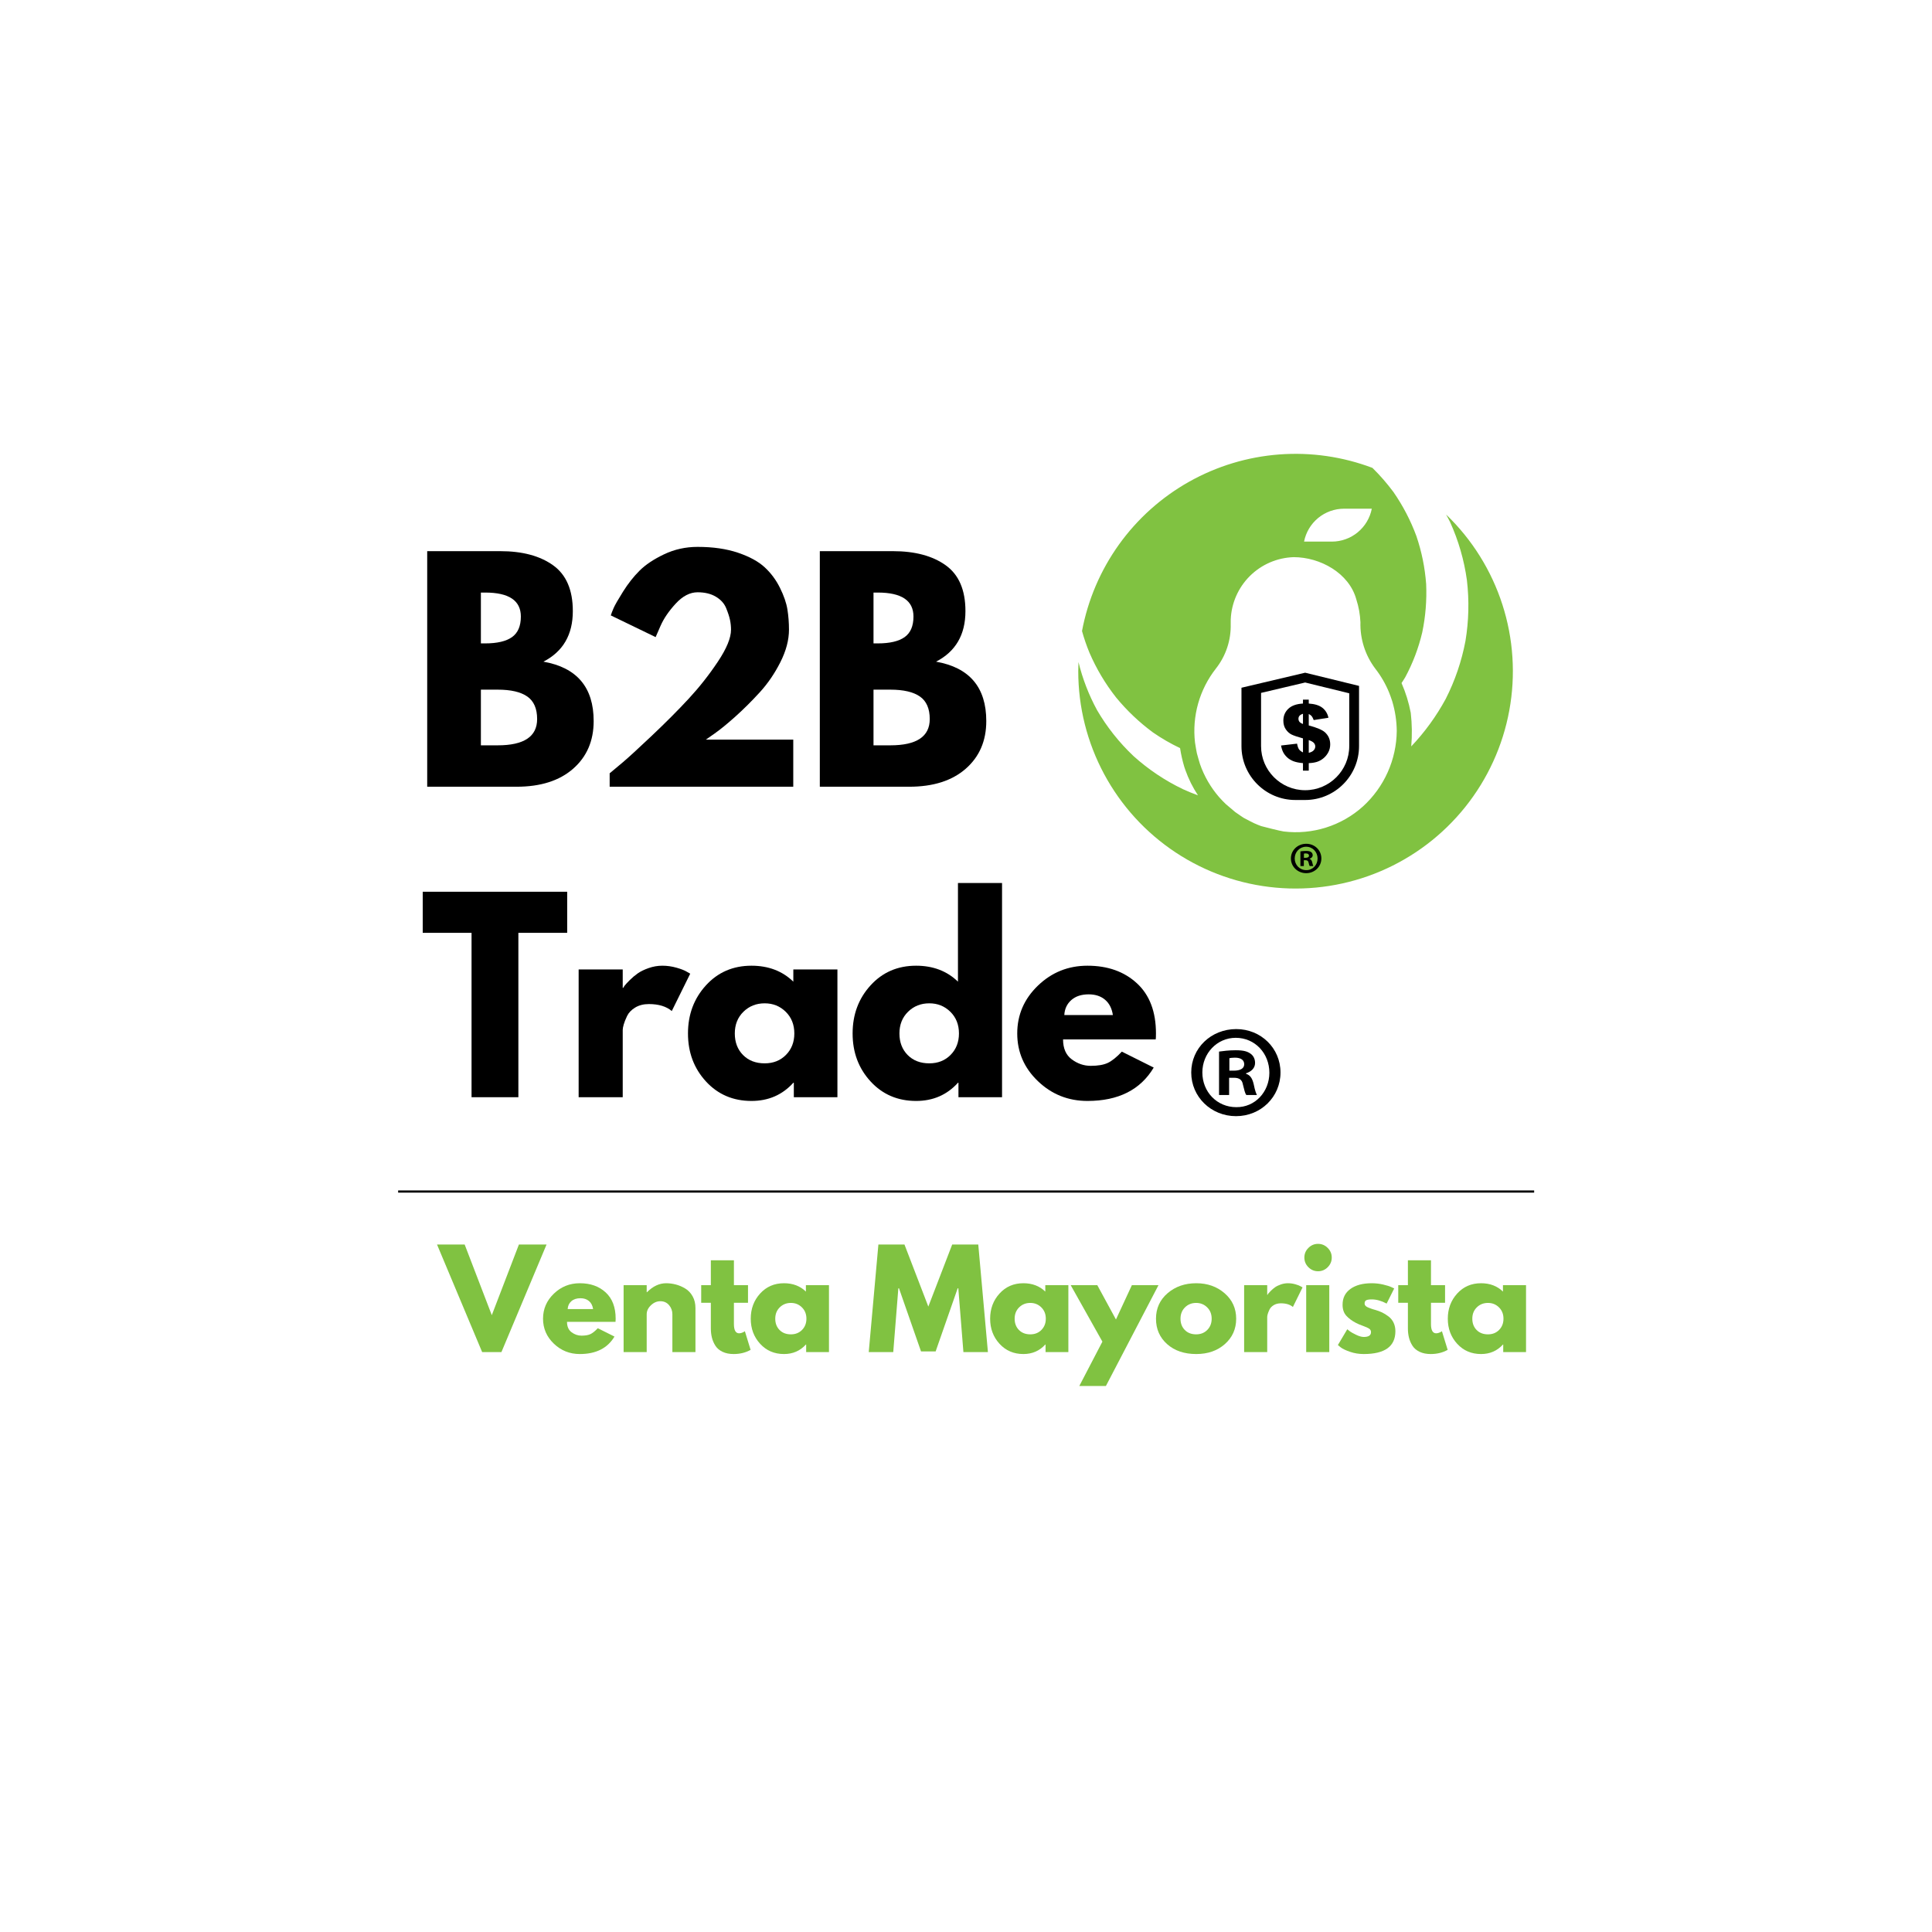 <svg version="1.0" preserveAspectRatio="xMidYMid meet" height="3700" viewBox="0 0 2775 2775" zoomAndPan="magnify" width="3700" xmlns:xlink="http://www.w3.org/1999/xlink" xmlns="http://www.w3.org/2000/svg"><defs><g></g><clipPath id="b196753897"><path clip-rule="nonzero" d="M 56 1123 L 1630 1123 L 1630 1357.84 L 56 1357.84 Z M 56 1123"></path></clipPath><clipPath id="76400ccb4e"><rect height="235" y="0" width="1574" x="0"></rect></clipPath><clipPath id="b4da4f616a"><path clip-rule="nonzero" d="M 978.688 1 L 1603 1 L 1603 627 L 978.688 627 Z M 978.688 1"></path></clipPath><clipPath id="52da8b105b"><path clip-rule="nonzero" d="M 1213.168 316.176 L 1382.035 316.176 L 1382.035 499.117 L 1213.168 499.117 Z M 1213.168 316.176"></path></clipPath><clipPath id="4e774a5fd5"><path clip-rule="nonzero" d="M 1284.176 561.953 L 1327.938 561.953 L 1327.938 604.172 L 1284.176 604.172 Z M 1284.176 561.953"></path></clipPath><clipPath id="420bd036db"><rect height="514" y="0" width="835" x="0"></rect></clipPath><clipPath id="f864a957a3"><path clip-rule="nonzero" d="M 1141.004 828.098 L 1269.219 828.098 L 1269.219 953.18 L 1141.004 953.18 Z M 1141.004 828.098"></path></clipPath><clipPath id="2548ad8e5c"><rect height="448" y="0" width="1063" x="0"></rect></clipPath><clipPath id="b27a283b65"><path clip-rule="nonzero" d="M 0.238 1059 L 1635 1059 L 1635 1064 L 0.238 1064 Z M 0.238 1059"></path></clipPath><clipPath id="29ed03ac60"><rect height="1358" y="0" width="1636" x="0"></rect></clipPath></defs><rect fill-opacity="1" height="3330" y="-277.5" fill="#ffffff" width="3330" x="-277.5"></rect><rect fill-opacity="1" height="3330" y="-277.5" fill="#ffffff" width="3330" x="-277.5"></rect><g transform="matrix(1, 0, 0, 1, 570, 650)"><g clip-path="url(#29ed03ac60)"><g clip-path="url(#b196753897)"><g transform="matrix(1, 0, 0, 1, 56, 1123)"><g clip-path="url(#76400ccb4e)"><g fill-opacity="1" fill="#80c241"><g transform="translate(6.959, 169.04)"><g><path d="M 59.562 0 L -5.25 -154.5 L 34.453 -154.5 L 73.422 -53 L 112.375 -154.5 L 152.078 -154.5 L 87.266 0 Z M 59.562 0"></path></g></g></g><g fill-opacity="1" fill="#80c241"><g transform="translate(149.668, 169.04)"><g><path d="M 108.438 -43.453 L 38.766 -43.453 C 38.766 -36.711 40.945 -31.719 45.312 -28.469 C 49.688 -25.219 54.438 -23.594 59.562 -23.594 C 64.926 -23.594 69.164 -24.312 72.281 -25.75 C 75.406 -27.188 78.969 -30.023 82.969 -34.266 L 106.938 -22.281 C 96.945 -5.551 80.344 2.812 57.125 2.812 C 42.633 2.812 30.207 -2.148 19.844 -12.078 C 9.488 -22.004 4.312 -33.957 4.312 -47.938 C 4.312 -61.926 9.488 -73.914 19.844 -83.906 C 30.207 -93.895 42.633 -98.891 57.125 -98.891 C 72.352 -98.891 84.742 -94.488 94.297 -85.688 C 103.848 -76.883 108.625 -64.301 108.625 -47.938 C 108.625 -45.695 108.562 -44.203 108.438 -43.453 Z M 39.703 -61.797 L 76.219 -61.797 C 75.469 -66.797 73.5 -70.633 70.312 -73.312 C 67.133 -76 63.051 -77.344 58.062 -77.344 C 52.562 -77.344 48.188 -75.906 44.938 -73.031 C 41.695 -70.164 39.953 -66.422 39.703 -61.797 Z M 39.703 -61.797"></path></g></g></g><g fill-opacity="1" fill="#80c241"><g transform="translate(258.479, 169.04)"><g><path d="M 11.234 0 L 11.234 -96.078 L 44.391 -96.078 L 44.391 -85.969 L 44.766 -85.969 C 53.379 -94.582 62.555 -98.891 72.297 -98.891 C 77.035 -98.891 81.742 -98.266 86.422 -97.016 C 91.109 -95.766 95.602 -93.828 99.906 -91.203 C 104.219 -88.578 107.711 -84.863 110.391 -80.062 C 113.078 -75.258 114.422 -69.672 114.422 -63.297 L 114.422 0 L 81.281 0 L 81.281 -54.312 C 81.281 -59.301 79.688 -63.672 76.5 -67.422 C 73.32 -71.172 69.172 -73.047 64.047 -73.047 C 59.055 -73.047 54.531 -71.109 50.469 -67.234 C 46.414 -63.359 44.391 -59.051 44.391 -54.312 L 44.391 0 Z M 11.234 0"></path></g></g></g><g fill-opacity="1" fill="#80c241"><g transform="translate(378.152, 169.04)"><g><path d="M 16.859 -96.078 L 16.859 -131.844 L 50 -131.844 L 50 -96.078 L 70.234 -96.078 L 70.234 -70.797 L 50 -70.797 L 50 -40.266 C 50 -31.398 52.5 -26.969 57.5 -26.969 C 58.75 -26.969 60.055 -27.219 61.422 -27.719 C 62.797 -28.219 63.859 -28.719 64.609 -29.219 L 65.734 -29.969 L 73.969 -3.188 C 66.852 0.812 58.738 2.812 49.625 2.812 C 43.383 2.812 38.016 1.719 33.516 -0.469 C 29.023 -2.656 25.625 -5.586 23.312 -9.266 C 21.008 -12.953 19.359 -16.82 18.359 -20.875 C 17.359 -24.938 16.859 -29.273 16.859 -33.891 L 16.859 -70.797 L 3 -70.797 L 3 -96.078 Z M 16.859 -96.078"></path></g></g></g><g fill-opacity="1" fill="#80c241"><g transform="translate(448.008, 169.04)"><g><path d="M 17.797 -11.891 C 8.805 -21.691 4.312 -33.707 4.312 -47.938 C 4.312 -62.176 8.805 -74.227 17.797 -84.094 C 26.785 -93.957 38.207 -98.891 52.062 -98.891 C 64.801 -98.891 75.289 -94.895 83.531 -86.906 L 83.531 -96.078 L 116.672 -96.078 L 116.672 0 L 83.906 0 L 83.906 -10.859 L 83.531 -10.859 C 75.289 -1.742 64.801 2.812 52.062 2.812 C 38.207 2.812 26.785 -2.086 17.797 -11.891 Z M 45.969 -64.234 C 41.664 -59.992 39.516 -54.562 39.516 -47.938 C 39.516 -41.32 41.57 -35.922 45.688 -31.734 C 49.812 -27.555 55.242 -25.469 61.984 -25.469 C 68.484 -25.469 73.82 -27.586 78 -31.828 C 82.188 -36.078 84.281 -41.445 84.281 -47.938 C 84.281 -54.562 82.125 -59.992 77.812 -64.234 C 73.508 -68.484 68.234 -70.609 61.984 -70.609 C 55.617 -70.609 50.281 -68.484 45.969 -64.234 Z M 45.969 -64.234"></path></g></g></g><g fill-opacity="1" fill="#80c241"><g transform="translate(571.801, 169.04)"><g></g></g></g><g fill-opacity="1" fill="#80c241"><g transform="translate(618.808, 169.04)"><g><path d="M 138.969 0 L 131.656 -91.578 L 130.719 -91.578 L 99.078 -0.938 L 78.094 -0.938 L 46.453 -91.578 L 45.516 -91.578 L 38.203 0 L 3 0 L 16.859 -154.5 L 54.312 -154.5 L 88.578 -65.359 L 122.859 -154.5 L 160.312 -154.5 L 174.172 0 Z M 138.969 0"></path></g></g></g><g fill-opacity="1" fill="#80c241"><g transform="translate(791.857, 169.04)"><g><path d="M 17.797 -11.891 C 8.805 -21.691 4.312 -33.707 4.312 -47.938 C 4.312 -62.176 8.805 -74.227 17.797 -84.094 C 26.785 -93.957 38.207 -98.891 52.062 -98.891 C 64.801 -98.891 75.289 -94.895 83.531 -86.906 L 83.531 -96.078 L 116.672 -96.078 L 116.672 0 L 83.906 0 L 83.906 -10.859 L 83.531 -10.859 C 75.289 -1.742 64.801 2.812 52.062 2.812 C 38.207 2.812 26.785 -2.086 17.797 -11.891 Z M 45.969 -64.234 C 41.664 -59.992 39.516 -54.562 39.516 -47.938 C 39.516 -41.32 41.57 -35.922 45.688 -31.734 C 49.812 -27.555 55.242 -25.469 61.984 -25.469 C 68.484 -25.469 73.82 -27.586 78 -31.828 C 82.188 -36.078 84.281 -41.445 84.281 -47.938 C 84.281 -54.562 82.125 -59.992 77.812 -64.234 C 73.508 -68.484 68.234 -70.609 61.984 -70.609 C 55.617 -70.609 50.281 -68.484 45.969 -64.234 Z M 45.969 -64.234"></path></g></g></g><g fill-opacity="1" fill="#80c241"><g transform="translate(915.65, 169.04)"><g><path d="M 84.094 -96.078 L 122.297 -96.078 L 46.812 48.688 L 8.609 48.688 L 41.766 -14.984 L -3.75 -96.078 L 34.453 -96.078 L 61.234 -46.812 Z M 84.094 -96.078"></path></g></g></g><g fill-opacity="1" fill="#80c241"><g transform="translate(1030.079, 169.04)"><g><path d="M 20.312 -11.422 C 9.645 -20.91 4.312 -33.082 4.312 -47.938 C 4.312 -62.801 9.863 -75.008 20.969 -84.562 C 32.082 -94.113 45.816 -98.891 62.172 -98.891 C 78.285 -98.891 91.863 -94.082 102.906 -84.469 C 113.957 -74.852 119.484 -62.676 119.484 -47.938 C 119.484 -33.207 114.082 -21.066 103.281 -11.516 C 92.477 -1.961 78.773 2.812 62.172 2.812 C 44.941 2.812 30.988 -1.93 20.312 -11.422 Z M 45.969 -64.234 C 41.664 -59.992 39.516 -54.562 39.516 -47.938 C 39.516 -41.32 41.57 -35.922 45.688 -31.734 C 49.812 -27.555 55.242 -25.469 61.984 -25.469 C 68.484 -25.469 73.82 -27.586 78 -31.828 C 82.188 -36.078 84.281 -41.445 84.281 -47.938 C 84.281 -54.562 82.125 -59.992 77.812 -64.234 C 73.508 -68.484 68.234 -70.609 61.984 -70.609 C 55.617 -70.609 50.281 -68.484 45.969 -64.234 Z M 45.969 -64.234"></path></g></g></g><g fill-opacity="1" fill="#80c241"><g transform="translate(1149.753, 169.04)"><g><path d="M 11.234 0 L 11.234 -96.078 L 44.391 -96.078 L 44.391 -82.219 L 44.766 -82.219 C 45.016 -82.719 45.414 -83.344 45.969 -84.094 C 46.531 -84.844 47.75 -86.148 49.625 -88.016 C 51.5 -89.891 53.5 -91.578 55.625 -93.078 C 57.75 -94.578 60.492 -95.922 63.859 -97.109 C 67.234 -98.297 70.664 -98.891 74.156 -98.891 C 77.781 -98.891 81.336 -98.391 84.828 -97.391 C 88.328 -96.391 90.891 -95.391 92.516 -94.391 L 95.141 -92.891 L 81.281 -64.797 C 77.156 -68.297 71.41 -70.047 64.047 -70.047 C 60.055 -70.047 56.625 -69.172 53.75 -67.422 C 50.875 -65.672 48.844 -63.547 47.656 -61.047 C 46.477 -58.555 45.641 -56.438 45.141 -54.688 C 44.641 -52.938 44.391 -51.562 44.391 -50.562 L 44.391 0 Z M 11.234 0"></path></g></g></g><g fill-opacity="1" fill="#80c241"><g transform="translate(1238.899, 169.04)"><g><path d="M 14.406 -149.625 C 18.281 -153.5 22.898 -155.438 28.266 -155.438 C 33.641 -155.438 38.258 -153.5 42.125 -149.625 C 46 -145.758 47.938 -141.141 47.938 -135.766 C 47.938 -130.398 46 -125.781 42.125 -121.906 C 38.258 -118.039 33.641 -116.109 28.266 -116.109 C 22.898 -116.109 18.281 -118.039 14.406 -121.906 C 10.539 -125.781 8.609 -130.398 8.609 -135.766 C 8.609 -141.141 10.539 -145.758 14.406 -149.625 Z M 11.234 -96.078 L 11.234 0 L 44.391 0 L 44.391 -96.078 Z M 11.234 -96.078"></path></g></g></g><g fill-opacity="1" fill="#80c241"><g transform="translate(1291.337, 169.04)"><g><path d="M 53 -98.891 C 58.488 -98.891 63.914 -98.266 69.281 -97.016 C 74.656 -95.766 78.656 -94.516 81.281 -93.266 L 85.219 -91.391 L 74.344 -69.672 C 66.852 -73.66 59.738 -75.656 53 -75.656 C 49.25 -75.656 46.594 -75.25 45.031 -74.438 C 43.477 -73.633 42.703 -72.109 42.703 -69.859 C 42.703 -69.359 42.766 -68.859 42.891 -68.359 C 43.016 -67.859 43.266 -67.391 43.641 -66.953 C 44.016 -66.516 44.359 -66.141 44.672 -65.828 C 44.984 -65.516 45.508 -65.172 46.25 -64.797 C 47 -64.422 47.594 -64.141 48.031 -63.953 C 48.469 -63.766 49.188 -63.484 50.188 -63.109 C 51.188 -62.734 51.938 -62.453 52.438 -62.266 C 52.938 -62.078 53.781 -61.797 54.969 -61.422 C 56.156 -61.047 57.062 -60.797 57.688 -60.672 C 61.551 -59.555 64.922 -58.312 67.797 -56.938 C 70.672 -55.562 73.695 -53.688 76.875 -51.312 C 80.062 -48.938 82.531 -45.938 84.281 -42.312 C 86.031 -38.695 86.906 -34.582 86.906 -29.969 C 86.906 -8.113 71.734 2.812 41.391 2.812 C 34.523 2.812 28 1.75 21.812 -0.375 C 15.633 -2.5 11.172 -4.617 8.422 -6.734 L 4.312 -10.109 L 17.797 -32.781 C 18.797 -31.906 20.102 -30.875 21.719 -29.688 C 23.344 -28.5 26.273 -26.875 30.516 -24.812 C 34.766 -22.75 38.453 -21.719 41.578 -21.719 C 48.441 -21.719 51.875 -24.031 51.875 -28.656 C 51.875 -30.781 51 -32.43 49.25 -33.609 C 47.508 -34.797 44.547 -36.141 40.359 -37.641 C 36.172 -39.141 32.895 -40.516 30.531 -41.766 C 24.531 -44.891 19.781 -48.414 16.281 -52.344 C 12.789 -56.281 11.047 -61.492 11.047 -67.984 C 11.047 -77.723 14.82 -85.305 22.375 -90.734 C 29.926 -96.172 40.133 -98.891 53 -98.891 Z M 53 -98.891"></path></g></g></g><g fill-opacity="1" fill="#80c241"><g transform="translate(1379.36, 169.04)"><g><path d="M 16.859 -96.078 L 16.859 -131.844 L 50 -131.844 L 50 -96.078 L 70.234 -96.078 L 70.234 -70.797 L 50 -70.797 L 50 -40.266 C 50 -31.398 52.5 -26.969 57.5 -26.969 C 58.75 -26.969 60.055 -27.219 61.422 -27.719 C 62.797 -28.219 63.859 -28.719 64.609 -29.219 L 65.734 -29.969 L 73.969 -3.188 C 66.852 0.812 58.738 2.812 49.625 2.812 C 43.383 2.812 38.016 1.719 33.516 -0.469 C 29.023 -2.656 25.625 -5.586 23.312 -9.266 C 21.008 -12.953 19.359 -16.82 18.359 -20.875 C 17.359 -24.938 16.859 -29.273 16.859 -33.891 L 16.859 -70.797 L 3 -70.797 L 3 -96.078 Z M 16.859 -96.078"></path></g></g></g><g fill-opacity="1" fill="#80c241"><g transform="translate(1449.216, 169.04)"><g><path d="M 17.797 -11.891 C 8.805 -21.691 4.312 -33.707 4.312 -47.938 C 4.312 -62.176 8.805 -74.227 17.797 -84.094 C 26.785 -93.957 38.207 -98.891 52.062 -98.891 C 64.801 -98.891 75.289 -94.895 83.531 -86.906 L 83.531 -96.078 L 116.672 -96.078 L 116.672 0 L 83.906 0 L 83.906 -10.859 L 83.531 -10.859 C 75.289 -1.742 64.801 2.812 52.062 2.812 C 38.207 2.812 26.785 -2.086 17.797 -11.891 Z M 45.969 -64.234 C 41.664 -59.992 39.516 -54.562 39.516 -47.938 C 39.516 -41.32 41.57 -35.922 45.688 -31.734 C 49.812 -27.555 55.242 -25.469 61.984 -25.469 C 68.484 -25.469 73.82 -27.586 78 -31.828 C 82.188 -36.078 84.281 -41.445 84.281 -47.938 C 84.281 -54.562 82.125 -59.992 77.812 -64.234 C 73.508 -68.484 68.234 -70.609 61.984 -70.609 C 55.617 -70.609 50.281 -68.484 45.969 -64.234 Z M 45.969 -64.234"></path></g></g></g></g></g></g><g clip-path="url(#b4da4f616a)"><path fill-rule="nonzero" fill-opacity="1" d="M 1443.082 331.113 C 1444.832 328.328 1446.738 325.648 1448.367 322.789 C 1459.336 302.379 1467.48 280.902 1472.812 258.355 C 1477.574 235.465 1479.449 212.34 1478.441 188.98 C 1476.703 165.414 1472.039 142.445 1464.449 120.07 C 1456.113 97.531 1445.102 76.387 1431.414 56.637 C 1422.262 44.324 1412.219 32.789 1401.281 22.031 C 1395.969 20.02 1390.602 18.16 1385.188 16.445 C 1379.773 14.727 1374.316 13.16 1368.816 11.742 C 1363.312 10.324 1357.777 9.059 1352.207 7.945 C 1346.641 6.828 1341.043 5.867 1335.422 5.055 C 1329.797 4.246 1324.156 3.59 1318.5 3.086 C 1312.844 2.586 1307.176 2.238 1301.496 2.047 C 1295.82 1.852 1290.141 1.816 1284.461 1.934 C 1278.785 2.051 1273.113 2.324 1267.449 2.75 C 1261.781 3.176 1256.133 3.758 1250.504 4.492 C 1244.871 5.227 1239.262 6.117 1233.676 7.16 C 1228.094 8.199 1222.543 9.395 1217.023 10.738 C 1211.504 12.082 1206.023 13.578 1200.586 15.219 C 1195.152 16.863 1189.762 18.656 1184.422 20.594 C 1179.082 22.531 1173.801 24.613 1168.574 26.84 C 1163.348 29.066 1158.188 31.43 1153.09 33.941 C 1147.992 36.449 1142.969 39.094 1138.016 41.875 C 1133.062 44.656 1128.191 47.574 1123.398 50.621 C 1118.605 53.668 1113.898 56.848 1109.277 60.152 C 1104.66 63.457 1100.133 66.887 1095.699 70.438 C 1091.27 73.992 1086.934 77.66 1082.703 81.449 C 1078.473 85.238 1074.344 89.141 1070.324 93.152 C 1066.309 97.168 1062.398 101.289 1058.605 105.516 C 1054.812 109.742 1051.137 114.07 1047.578 118.5 C 1044.02 122.926 1040.586 127.449 1037.273 132.066 C 1033.965 136.68 1030.781 141.383 1027.727 146.172 C 1024.672 150.961 1021.75 155.832 1018.961 160.781 C 1016.172 165.727 1013.52 170.75 1011.008 175.844 C 1008.492 180.938 1006.117 186.094 1003.887 191.316 C 1001.652 196.543 999.562 201.82 997.621 207.16 C 995.676 212.496 993.879 217.883 992.227 223.316 C 990.578 228.754 989.074 234.23 987.723 239.746 C 986.371 245.262 985.172 250.812 984.125 256.395 C 987.047 266.891 990.578 277.18 994.715 287.258 C 1004.68 310.418 1017.449 331.906 1033.031 351.723 C 1048.613 370.68 1066.281 387.441 1086.027 402.012 C 1098.395 410.578 1111.375 418.086 1124.973 424.531 C 1126.359 433.594 1128.367 442.516 1130.984 451.301 C 1131.48 452.844 1132.008 454.359 1132.531 455.863 C 1137.086 468.773 1143.145 480.938 1150.703 492.352 C 1143.449 489.723 1136.289 486.852 1129.289 483.617 C 1116.348 477.422 1103.914 470.336 1091.992 462.352 C 1080.07 454.371 1068.777 445.578 1058.117 435.977 C 1047.863 426.281 1038.348 415.906 1029.574 404.855 C 1020.801 393.801 1012.855 382.18 1005.742 369.992 C 993.879 348.129 984.984 325.113 979.059 300.953 C 978.883 305.285 978.73 309.621 978.73 313.996 C 978.727 320.414 978.922 326.828 979.316 333.234 C 979.711 339.641 980.301 346.031 981.086 352.402 C 981.875 358.77 982.859 365.113 984.035 371.422 C 985.215 377.73 986.586 384 988.152 390.227 C 989.719 396.449 991.473 402.621 993.418 408.738 C 995.367 414.855 997.5 420.906 999.816 426.895 C 1002.137 432.879 1004.641 438.785 1007.324 444.617 C 1010.008 450.449 1012.867 456.191 1015.906 461.848 C 1018.945 467.5 1022.152 473.059 1025.535 478.516 C 1028.918 483.969 1032.461 489.316 1036.172 494.555 C 1039.883 499.793 1043.754 504.91 1047.781 509.91 C 1051.805 514.91 1055.984 519.781 1060.312 524.523 C 1064.637 529.262 1069.105 533.867 1073.719 538.332 C 1078.328 542.797 1083.074 547.117 1087.953 551.289 C 1092.832 555.465 1097.832 559.48 1102.957 563.348 C 1108.082 567.211 1113.324 570.914 1118.676 574.453 C 1124.031 577.996 1129.488 581.367 1135.051 584.574 C 1140.613 587.777 1146.27 590.809 1152.02 593.664 C 1157.77 596.516 1163.602 599.191 1169.516 601.688 C 1175.43 604.184 1181.414 606.496 1187.473 608.621 C 1193.527 610.746 1199.645 612.684 1205.82 614.434 C 1211.996 616.184 1218.223 617.738 1224.496 619.105 C 1230.766 620.469 1237.074 621.641 1243.422 622.613 C 1249.766 623.59 1256.133 624.371 1262.527 624.953 C 1268.918 625.535 1275.324 625.922 1281.738 626.109 C 1288.156 626.297 1294.574 626.285 1300.988 626.078 C 1307.402 625.867 1313.809 625.461 1320.199 624.859 C 1326.59 624.254 1332.957 623.457 1339.297 622.461 C 1345.637 621.465 1351.941 620.273 1358.211 618.887 C 1364.48 617.504 1370.699 615.926 1376.867 614.156 C 1383.039 612.387 1389.148 610.43 1395.199 608.285 C 1401.25 606.137 1407.227 603.809 1413.133 601.293 C 1419.039 598.777 1424.863 596.086 1430.602 593.211 C 1436.344 590.336 1441.988 587.289 1447.539 584.066 C 1453.094 580.844 1458.539 577.453 1463.883 573.895 C 1469.227 570.336 1474.453 566.617 1479.566 562.734 C 1484.68 558.855 1489.668 554.82 1494.531 550.633 C 1499.398 546.441 1504.129 542.109 1508.723 537.629 C 1513.32 533.145 1517.773 528.527 1522.086 523.773 C 1526.398 519.016 1530.559 514.133 1534.57 509.121 C 1538.582 504.109 1542.434 498.977 1546.129 493.727 C 1549.82 488.48 1553.352 483.121 1556.715 477.652 C 1560.078 472.184 1563.27 466.617 1566.289 460.953 C 1569.309 455.289 1572.148 449.539 1574.816 443.699 C 1577.48 437.859 1579.965 431.941 1582.262 425.949 C 1584.562 419.957 1586.676 413.898 1588.602 407.773 C 1590.527 401.648 1592.266 395.473 1593.809 389.242 C 1595.355 383.012 1596.707 376.738 1597.863 370.426 C 1599.023 364.113 1599.984 357.77 1600.75 351.395 C 1601.52 345.023 1602.086 338.633 1602.461 332.223 C 1602.832 325.816 1603.008 319.402 1602.984 312.98 C 1602.961 306.562 1602.738 300.148 1602.32 293.746 C 1601.902 287.34 1601.285 280.953 1600.473 274.586 C 1599.66 268.219 1598.652 261.883 1597.449 255.574 C 1596.242 249.27 1594.848 243.008 1593.258 236.789 C 1591.668 230.57 1589.887 224.406 1587.914 218.297 C 1585.945 212.188 1583.789 206.145 1581.445 200.168 C 1579.102 194.191 1576.574 188.293 1573.867 182.473 C 1571.16 176.652 1568.277 170.922 1565.215 165.277 C 1562.156 159.637 1558.922 154.094 1555.52 148.652 C 1552.117 143.207 1548.551 137.875 1544.816 132.652 C 1541.086 127.43 1537.195 122.324 1533.148 117.344 C 1529.102 112.359 1524.906 107.508 1520.559 102.781 C 1516.215 98.059 1511.727 93.473 1507.098 89.027 C 1509.035 92.672 1511.062 96.266 1512.863 99.992 C 1518.863 113.223 1523.883 126.812 1527.918 140.77 C 1531.957 154.723 1534.969 168.895 1536.961 183.281 C 1538.668 197.816 1539.352 212.402 1539.004 227.035 C 1538.66 241.664 1537.289 256.199 1534.895 270.641 C 1532.16 285.121 1528.414 299.34 1523.66 313.293 C 1518.906 327.242 1513.188 340.789 1506.508 353.93 C 1492.984 378.809 1476.488 401.527 1457.016 422.082 C 1458.391 406.004 1458.16 389.945 1456.328 373.91 C 1453.523 359.148 1449.109 344.879 1443.082 331.113 Z M 1343.023 127.918 L 1303.07 127.918 C 1303.395 126.27 1303.789 124.641 1304.25 123.027 C 1304.715 121.414 1305.246 119.824 1305.844 118.258 C 1306.445 116.688 1307.109 115.148 1307.844 113.641 C 1308.574 112.129 1309.371 110.652 1310.23 109.211 C 1311.09 107.77 1312.008 106.367 1312.988 105.008 C 1313.969 103.645 1315.008 102.324 1316.098 101.055 C 1317.191 99.781 1318.34 98.555 1319.539 97.383 C 1320.738 96.207 1321.984 95.086 1323.277 94.02 C 1324.574 92.949 1325.914 91.941 1327.293 90.988 C 1328.676 90.035 1330.098 89.145 1331.555 88.316 C 1333.016 87.484 1334.504 86.719 1336.031 86.02 C 1337.555 85.316 1339.105 84.684 1340.688 84.113 C 1342.266 83.547 1343.867 83.047 1345.488 82.617 C 1347.109 82.188 1348.75 81.824 1350.402 81.535 C 1352.055 81.246 1353.719 81.031 1355.391 80.883 C 1357.062 80.738 1358.734 80.664 1360.414 80.66 L 1400.359 80.66 C 1400.039 82.309 1399.645 83.938 1399.184 85.551 C 1398.719 87.164 1398.188 88.754 1397.59 90.32 C 1396.988 91.887 1396.324 93.426 1395.59 94.938 C 1394.859 96.445 1394.062 97.922 1393.203 99.363 C 1392.344 100.805 1391.426 102.207 1390.445 103.57 C 1389.465 104.934 1388.43 106.25 1387.336 107.523 C 1386.242 108.797 1385.094 110.02 1383.898 111.195 C 1382.699 112.371 1381.453 113.492 1380.156 114.559 C 1378.863 115.625 1377.523 116.637 1376.141 117.586 C 1374.758 118.539 1373.34 119.43 1371.879 120.262 C 1370.422 121.09 1368.93 121.855 1367.406 122.559 C 1365.883 123.258 1364.328 123.895 1362.75 124.461 C 1361.172 125.031 1359.57 125.531 1357.949 125.961 C 1356.328 126.391 1354.691 126.75 1353.035 127.039 C 1351.383 127.328 1349.723 127.547 1348.051 127.695 C 1346.379 127.84 1344.703 127.914 1343.023 127.918 Z M 1436.211 399.898 C 1436.156 404.992 1435.84 410.074 1435.266 415.137 C 1434.688 420.203 1433.855 425.223 1432.762 430.203 C 1431.672 435.18 1430.328 440.09 1428.73 444.93 C 1427.133 449.773 1425.293 454.52 1423.211 459.172 C 1421.129 463.82 1418.812 468.355 1416.262 472.77 C 1413.715 477.184 1410.945 481.453 1407.957 485.582 C 1404.969 489.711 1401.777 493.68 1398.383 497.48 C 1394.988 501.281 1391.406 504.898 1387.641 508.332 C 1383.828 511.766 1379.84 514.984 1375.68 517.988 C 1371.523 520.996 1367.215 523.77 1362.762 526.316 C 1358.305 528.863 1353.727 531.164 1349.027 533.223 C 1344.328 535.281 1339.531 537.082 1334.637 538.629 C 1329.742 540.172 1324.781 541.453 1319.754 542.469 C 1314.723 543.484 1309.656 544.23 1304.547 544.707 C 1299.438 545.184 1294.316 545.383 1289.184 545.312 C 1284.055 545.242 1278.941 544.898 1273.848 544.281 C 1269.527 543.777 1242.859 537.051 1241.461 536.551 C 1238.078 535.32 1234.762 533.949 1231.562 532.512 C 1231.562 532.512 1219.68 526.688 1216.43 524.738 C 1216.43 524.738 1207.648 519.004 1204.074 516.312 L 1190.664 504.938 C 1187.418 501.844 1184.293 498.625 1180.914 494.77 C 1174.898 487.824 1169.594 480.375 1164.996 472.422 C 1160.398 464.465 1156.594 456.148 1153.578 447.469 C 1153.117 446.152 1149.562 433.883 1149.109 431.891 C 1149.109 431.891 1146.828 420.133 1146.422 416.422 C 1145.883 411.738 1145.574 407.043 1145.496 402.328 C 1145.418 397.617 1145.566 392.91 1145.945 388.211 C 1146.324 383.512 1146.93 378.844 1147.766 374.207 C 1148.598 369.566 1149.656 364.98 1150.938 360.441 C 1152.219 355.906 1153.715 351.441 1155.434 347.055 C 1157.148 342.664 1159.074 338.367 1161.207 334.164 C 1163.344 329.961 1165.676 325.871 1168.207 321.898 C 1170.742 317.922 1173.461 314.078 1176.367 310.367 C 1179.938 305.852 1183.086 301.055 1185.82 295.988 C 1188.559 290.922 1190.836 285.656 1192.652 280.195 C 1194.473 274.73 1195.809 269.152 1196.66 263.457 C 1197.508 257.766 1197.859 252.039 1197.715 246.281 C 1197.652 244.203 1197.656 242.113 1197.738 239.98 C 1197.793 238.52 1197.887 237.062 1198.012 235.609 C 1198.137 234.152 1198.293 232.703 1198.488 231.254 C 1198.68 229.805 1198.906 228.363 1199.168 226.926 C 1199.43 225.488 1199.723 224.059 1200.051 222.637 C 1200.379 221.215 1200.738 219.801 1201.133 218.395 C 1201.527 216.988 1201.953 215.59 1202.414 214.203 C 1202.871 212.816 1203.363 211.445 1203.887 210.082 C 1204.414 208.719 1204.969 207.367 1205.555 206.031 C 1206.145 204.691 1206.762 203.371 1207.41 202.062 C 1208.062 200.754 1208.742 199.461 1209.449 198.188 C 1210.16 196.91 1210.902 195.652 1211.668 194.41 C 1212.438 193.168 1213.238 191.945 1214.062 190.742 C 1214.891 189.539 1215.742 188.355 1216.625 187.191 C 1217.508 186.027 1218.418 184.883 1219.352 183.762 C 1220.289 182.641 1221.25 181.543 1222.238 180.465 C 1223.223 179.391 1224.234 178.336 1225.273 177.309 C 1226.309 176.281 1227.371 175.277 1228.453 174.297 C 1229.535 173.316 1230.645 172.363 1231.773 171.438 C 1232.898 170.512 1234.051 169.609 1235.219 168.738 C 1236.391 167.863 1237.582 167.02 1238.793 166.203 C 1240.004 165.387 1241.23 164.598 1242.477 163.836 C 1243.727 163.078 1244.988 162.348 1246.27 161.648 C 1247.555 160.945 1248.852 160.277 1250.164 159.637 C 1251.477 159 1252.805 158.391 1254.145 157.812 C 1255.488 157.234 1256.84 156.691 1258.207 156.176 C 1259.574 155.664 1260.953 155.18 1262.344 154.734 C 1263.734 154.285 1265.133 153.867 1266.543 153.484 C 1267.949 153.102 1269.367 152.75 1270.793 152.434 C 1272.219 152.117 1273.652 151.836 1275.09 151.586 C 1276.527 151.336 1277.973 151.121 1279.422 150.938 C 1280.871 150.754 1282.324 150.609 1283.781 150.496 C 1285.234 150.379 1286.695 150.301 1288.152 150.254 C 1325.969 150.281 1367.844 172.91 1378.199 211.176 C 1381.602 221.758 1383.551 232.605 1384.043 243.715 C 1383.879 249.66 1384.211 255.582 1385.047 261.473 C 1385.879 267.367 1387.203 273.145 1389.012 278.816 C 1390.82 284.484 1393.094 289.961 1395.828 295.246 C 1398.562 300.531 1401.719 305.551 1405.301 310.305 C 1413.512 320.844 1420.148 332.293 1425.211 344.66 C 1426.871 348.688 1428.227 352.828 1429.707 357.223 C 1433.883 371.141 1436.051 385.367 1436.211 399.898 Z M 1436.211 399.898" fill="#80c241"></path></g><g clip-path="url(#52da8b105b)"><path fill-rule="nonzero" fill-opacity="1" d="M 1304.637 316.23 L 1213.168 337.82 L 1213.168 421.711 C 1213.168 464.359 1247.891 499.062 1290.566 499.062 C 1291.164 499.062 1304.039 499.098 1304.637 499.062 C 1347.312 499.062 1382.035 464.359 1382.035 421.711 L 1382.035 335.184 Z M 1304.637 330.293 L 1367.965 345.801 L 1367.965 421.711 C 1367.965 456.59 1339.539 485 1304.637 485 C 1269.738 485 1241.312 456.59 1241.312 421.711 L 1241.312 345.238 Z M 1301.504 354.906 L 1301.504 360.539 C 1292.168 361.031 1285.137 363.543 1280.41 368.086 C 1275.684 372.617 1273.324 378.266 1273.324 385.027 C 1273.324 389.957 1274.496 394.137 1276.852 397.578 C 1279.203 401.012 1281.984 403.512 1285.191 405.066 C 1288.398 406.617 1293.84 408.469 1301.504 410.594 L 1301.504 430.691 C 1298.848 429.402 1296.938 427.926 1295.781 426.258 C 1294.625 424.586 1293.703 421.875 1293.02 418.121 L 1270.02 420.797 C 1270.703 424.59 1271.727 427.816 1273.094 430.492 C 1274.461 433.168 1276.41 435.664 1278.934 437.98 C 1281.457 440.293 1284.453 442.102 1287.926 443.41 C 1291.402 444.723 1295.926 445.625 1301.504 446.117 L 1301.504 456.871 L 1309.82 456.871 L 1309.82 446.117 C 1314.488 445.926 1318.438 445.312 1321.664 444.27 C 1324.891 443.23 1327.93 441.551 1330.797 439.234 C 1333.664 436.91 1336.02 434.027 1337.859 430.578 C 1339.699 427.129 1340.625 423.32 1340.625 419.184 C 1340.625 412.117 1338.055 406.297 1332.934 401.707 C 1329.062 398.281 1321.359 395.043 1309.82 391.969 L 1309.82 375.508 C 1311.793 376.57 1313.211 377.621 1314.066 378.668 C 1314.922 379.711 1315.875 381.578 1316.938 384.27 L 1338.113 380.914 C 1336.746 374.84 1333.816 370.059 1329.32 366.566 C 1324.82 363.078 1318.324 361.07 1309.82 360.539 L 1309.82 354.906 Z M 1301.504 375.219 L 1301.504 389.855 C 1299.105 389.016 1297.43 387.984 1296.461 386.742 C 1295.504 385.5 1295.02 384.047 1295.02 382.367 C 1295.02 380.766 1295.492 379.367 1296.441 378.195 C 1297.387 377.008 1299.078 376.02 1301.504 375.219 Z M 1309.82 413.004 C 1313.508 414.293 1315.992 415.703 1317.254 417.199 C 1318.523 418.707 1319.156 420.344 1319.156 422.137 C 1319.156 424.195 1318.41 426.039 1316.91 427.699 C 1315.41 429.348 1313.047 430.551 1309.82 431.27 Z M 1309.82 413.004" fill="#000000"></path></g><g clip-path="url(#4e774a5fd5)"><path fill-rule="nonzero" fill-opacity="1" d="M 1302.875 582.102 L 1305.215 582.102 C 1307.941 582.102 1310.148 581.203 1310.148 579.02 C 1310.148 577.094 1308.719 575.812 1305.602 575.812 C 1304.305 575.812 1303.395 575.941 1302.875 576.07 Z M 1302.746 593.906 L 1297.812 593.906 L 1297.812 572.859 C 1299.762 572.605 1302.488 572.219 1305.992 572.219 C 1310.02 572.219 1311.836 572.859 1313.266 573.887 C 1314.562 574.785 1315.473 576.324 1315.473 578.379 C 1315.473 580.945 1313.523 582.613 1311.059 583.383 L 1311.059 583.641 C 1313.137 584.281 1314.172 585.949 1314.824 588.773 C 1315.473 591.98 1315.992 593.137 1316.383 593.906 L 1311.188 593.906 C 1310.539 593.137 1310.148 591.34 1309.5 588.773 C 1309.109 586.59 1307.812 585.562 1305.082 585.562 L 1302.746 585.562 Z M 1289.633 583 C 1289.633 592.367 1296.773 599.809 1306.254 599.809 C 1315.473 599.938 1322.484 592.367 1322.484 583.125 C 1322.484 573.758 1315.473 566.188 1305.992 566.188 C 1296.773 566.188 1289.633 573.758 1289.633 583 Z M 1327.938 583 C 1327.938 594.805 1318.328 604.172 1306.121 604.172 C 1293.918 604.172 1284.176 594.805 1284.176 583 C 1284.176 571.191 1293.918 561.953 1306.254 561.953 C 1318.328 561.953 1327.938 571.191 1327.938 583" fill="#000000"></path></g><g transform="matrix(1, 0, 0, 1, 18, 111)"><g clip-path="url(#420bd036db)"><g fill-opacity="1" fill="#000000"><g transform="translate(0.998, 369.007)"><g><path d="M 24.609 -338.359 L 129.594 -338.359 C 161.312 -338.359 186.602 -331.586 205.469 -318.047 C 224.332 -304.516 233.766 -282.578 233.766 -252.234 C 233.766 -218.328 219.688 -194.129 191.531 -179.641 C 239.645 -171.16 263.703 -142.723 263.703 -94.328 C 263.703 -65.891 253.859 -43.055 234.172 -25.828 C 214.492 -8.609 187.43 0 152.984 0 L 24.609 0 Z M 101.719 -205.875 L 107.859 -205.875 C 125.086 -205.875 137.938 -208.879 146.406 -214.891 C 154.883 -220.91 159.125 -230.758 159.125 -244.438 C 159.125 -267.406 142.035 -278.891 107.859 -278.891 L 101.719 -278.891 Z M 101.719 -59.469 L 125.906 -59.469 C 163.633 -59.469 182.5 -72.047 182.5 -97.203 C 182.5 -112.234 177.781 -123.031 168.344 -129.594 C 158.914 -136.156 144.77 -139.438 125.906 -139.438 L 101.719 -139.438 Z M 101.719 -59.469"></path></g></g></g><g fill-opacity="1" fill="#000000"><g transform="translate(265.121, 369.007)"><g><path d="M 148.875 -279.297 C 137.938 -279.297 127.477 -273.895 117.5 -263.094 C 107.52 -252.289 100.207 -241.562 95.562 -230.906 L 88.594 -214.906 L 24.203 -246.078 C 25.016 -248.805 26.379 -252.359 28.297 -256.734 C 30.211 -261.109 34.723 -268.969 41.828 -280.312 C 48.941 -291.664 56.801 -301.645 65.406 -310.25 C 74.02 -318.863 85.773 -326.723 100.672 -333.828 C 115.578 -340.941 131.645 -344.5 148.875 -344.5 C 171.02 -344.5 190.363 -341.695 206.906 -336.094 C 223.445 -330.488 236.227 -323.516 245.25 -315.172 C 254.27 -306.836 261.582 -296.992 267.188 -285.641 C 272.801 -274.297 276.359 -263.977 277.859 -254.688 C 279.359 -245.395 280.109 -235.688 280.109 -225.562 C 280.109 -210.801 276.008 -195.285 267.812 -179.016 C 259.613 -162.742 249.703 -148.25 238.078 -135.531 C 226.453 -122.82 214.758 -111.203 203 -100.672 C 191.25 -90.148 181.273 -82.02 173.078 -76.281 L 160.766 -67.672 L 286.266 -67.672 L 286.266 0 L 22.562 0 L 22.562 -19.281 C 27.207 -23.102 33.492 -28.363 41.422 -35.062 C 49.348 -41.758 63.289 -54.539 83.25 -73.406 C 103.207 -92.281 120.844 -109.988 136.156 -126.531 C 151.469 -143.07 165.41 -160.773 177.984 -179.641 C 190.566 -198.504 196.859 -213.812 196.859 -225.562 C 196.859 -230.219 196.379 -234.867 195.422 -239.516 C 194.461 -244.16 192.613 -249.832 189.875 -256.531 C 187.145 -263.227 182.223 -268.695 175.109 -272.938 C 168.004 -277.176 159.258 -279.297 148.875 -279.297 Z M 148.875 -279.297"></path></g></g></g><g fill-opacity="1" fill="#000000"><g transform="translate(564.926, 369.007)"><g><path d="M 24.609 -338.359 L 129.594 -338.359 C 161.312 -338.359 186.602 -331.586 205.469 -318.047 C 224.332 -304.516 233.766 -282.578 233.766 -252.234 C 233.766 -218.328 219.688 -194.129 191.531 -179.641 C 239.645 -171.16 263.703 -142.723 263.703 -94.328 C 263.703 -65.891 253.859 -43.055 234.172 -25.828 C 214.492 -8.609 187.43 0 152.984 0 L 24.609 0 Z M 101.719 -205.875 L 107.859 -205.875 C 125.086 -205.875 137.938 -208.879 146.406 -214.891 C 154.883 -220.91 159.125 -230.758 159.125 -244.438 C 159.125 -267.406 142.035 -278.891 107.859 -278.891 L 101.719 -278.891 Z M 101.719 -59.469 L 125.906 -59.469 C 163.633 -59.469 182.5 -72.047 182.5 -97.203 C 182.5 -112.234 177.781 -123.031 168.344 -129.594 C 158.914 -136.156 144.77 -139.438 125.906 -139.438 L 101.719 -139.438 Z M 101.719 -59.469"></path></g></g></g></g></g><g clip-path="url(#f864a957a3)"><path fill-rule="nonzero" fill-opacity="1" d="M 1195.793 887.789 L 1202.641 887.789 C 1210.633 887.789 1217.098 885.129 1217.098 878.664 C 1217.098 872.961 1212.914 869.16 1203.781 869.16 C 1199.98 869.16 1197.312 869.539 1195.793 869.918 Z M 1195.414 922.766 L 1180.957 922.766 L 1180.957 860.414 C 1186.66 859.652 1194.652 858.512 1204.926 858.512 C 1216.719 858.512 1222.043 860.414 1226.23 863.457 C 1230.035 866.117 1232.699 870.68 1232.699 876.762 C 1232.699 884.367 1226.992 889.309 1219.762 891.59 L 1219.762 892.348 C 1225.852 894.254 1228.895 899.195 1230.797 907.559 C 1232.699 917.062 1234.219 920.484 1235.363 922.766 L 1220.145 922.766 C 1218.242 920.484 1217.098 915.164 1215.195 907.559 C 1214.055 901.094 1210.25 898.051 1202.262 898.051 L 1195.414 898.051 Z M 1156.984 890.449 C 1156.984 918.203 1177.91 940.254 1205.684 940.254 C 1232.699 940.633 1253.242 918.203 1253.242 890.828 C 1253.242 863.074 1232.699 840.645 1204.926 840.645 C 1177.91 840.645 1156.984 863.074 1156.984 890.449 Z M 1269.223 890.449 C 1269.223 925.426 1241.066 953.18 1205.305 953.18 C 1169.543 953.18 1141.004 925.426 1141.004 890.449 C 1141.004 855.469 1169.543 828.098 1205.684 828.098 C 1241.066 828.098 1269.223 855.469 1269.223 890.449" fill="#000000"></path></g><g transform="matrix(1, 0, 0, 1, 33, 604)"><g clip-path="url(#2548ad8e5c)"><g fill-opacity="1" fill="#000000"><g transform="translate(1.319, 321.97)"><g><path d="M 2.859 -236.109 L 2.859 -295.125 L 210.344 -295.125 L 210.344 -236.109 L 140.234 -236.109 L 140.234 0 L 72.984 0 L 72.984 -236.109 Z M 2.859 -236.109"></path></g></g></g><g fill-opacity="1" fill="#000000"><g transform="translate(206.658, 321.97)"><g><path d="M 21.469 0 L 21.469 -183.516 L 84.781 -183.516 L 84.781 -157.047 L 85.5 -157.047 C 85.977 -157.992 86.754 -159.18 87.828 -160.609 C 88.898 -162.047 91.223 -164.551 94.797 -168.125 C 98.379 -171.707 102.195 -174.93 106.25 -177.797 C 110.301 -180.66 115.547 -183.223 121.984 -185.484 C 128.422 -187.754 134.977 -188.891 141.656 -188.891 C 148.57 -188.891 155.367 -187.93 162.047 -186.016 C 168.723 -184.109 173.613 -182.203 176.719 -180.297 L 181.734 -177.438 L 155.25 -123.781 C 147.383 -130.457 136.414 -133.797 122.344 -133.797 C 114.707 -133.797 108.145 -132.125 102.656 -128.781 C 97.176 -125.445 93.301 -121.395 91.031 -116.625 C 88.77 -111.852 87.16 -107.797 86.203 -104.453 C 85.254 -101.117 84.781 -98.5 84.781 -96.594 L 84.781 0 Z M 21.469 0"></path></g></g></g><g fill-opacity="1" fill="#000000"><g transform="translate(376.94, 321.97)"><g><path d="M 33.984 -22.719 C 16.816 -41.438 8.234 -64.391 8.234 -91.578 C 8.234 -118.766 16.816 -141.781 33.984 -160.625 C 51.148 -179.469 72.973 -188.891 99.453 -188.891 C 123.773 -188.891 143.805 -181.254 159.547 -165.984 L 159.547 -183.516 L 222.875 -183.516 L 222.875 0 L 160.266 0 L 160.266 -20.75 L 159.547 -20.75 C 143.805 -3.344 123.773 5.359 99.453 5.359 C 72.973 5.359 51.148 -4 33.984 -22.719 Z M 87.828 -122.703 C 79.598 -114.598 75.484 -104.223 75.484 -91.578 C 75.484 -78.941 79.414 -68.629 87.281 -60.641 C 95.156 -52.648 105.531 -48.656 118.406 -48.656 C 130.812 -48.656 141.008 -52.707 149 -60.812 C 156.988 -68.926 160.984 -79.18 160.984 -91.578 C 160.984 -104.223 156.867 -114.598 148.641 -122.703 C 140.41 -130.805 130.332 -134.859 118.406 -134.859 C 106.25 -134.859 96.055 -130.805 87.828 -122.703 Z M 87.828 -122.703"></path></g></g></g><g fill-opacity="1" fill="#000000"><g transform="translate(613.402, 321.97)"><g><path d="M 33.984 -22.719 C 16.816 -41.438 8.234 -64.391 8.234 -91.578 C 8.234 -118.766 16.816 -141.781 33.984 -160.625 C 51.148 -179.469 72.973 -188.891 99.453 -188.891 C 123.773 -188.891 143.805 -181.254 159.547 -165.984 L 159.547 -307.656 L 222.875 -307.656 L 222.875 0 L 160.266 0 L 160.266 -20.75 L 159.547 -20.75 C 143.805 -3.344 123.773 5.359 99.453 5.359 C 72.973 5.359 51.148 -4 33.984 -22.719 Z M 87.828 -122.703 C 79.598 -114.598 75.484 -104.223 75.484 -91.578 C 75.484 -78.941 79.414 -68.629 87.281 -60.641 C 95.156 -52.648 105.531 -48.656 118.406 -48.656 C 130.812 -48.656 141.008 -52.707 149 -60.812 C 156.988 -68.926 160.984 -79.18 160.984 -91.578 C 160.984 -104.223 156.867 -114.598 148.641 -122.703 C 140.41 -130.805 130.332 -134.859 118.406 -134.859 C 106.25 -134.859 96.055 -130.805 87.828 -122.703 Z M 87.828 -122.703"></path></g></g></g><g fill-opacity="1" fill="#000000"><g transform="translate(849.864, 321.97)"><g><path d="M 207.125 -83 L 74.047 -83 C 74.047 -70.113 78.219 -60.57 86.562 -54.375 C 94.914 -48.176 103.984 -45.078 113.766 -45.078 C 124.016 -45.078 132.117 -46.445 138.078 -49.188 C 144.047 -51.926 150.844 -57.352 158.469 -65.469 L 204.266 -42.578 C 185.18 -10.617 153.461 5.359 109.109 5.359 C 81.441 5.359 57.711 -4.117 37.922 -23.078 C 18.129 -42.035 8.234 -64.867 8.234 -91.578 C 8.234 -118.285 18.129 -141.18 37.922 -160.266 C 57.711 -179.348 81.441 -188.891 109.109 -188.891 C 138.203 -188.891 161.867 -180.477 180.109 -163.656 C 198.359 -146.844 207.484 -122.816 207.484 -91.578 C 207.484 -87.285 207.363 -84.426 207.125 -83 Z M 75.844 -118.047 L 145.594 -118.047 C 144.164 -127.586 140.41 -134.922 134.328 -140.047 C 128.242 -145.18 120.43 -147.75 110.891 -147.75 C 100.398 -147.75 92.055 -145.004 85.859 -139.516 C 79.66 -134.023 76.32 -126.867 75.844 -118.047 Z M 75.844 -118.047"></path></g></g></g></g></g><g clip-path="url(#b27a283b65)"><path stroke-miterlimit="4" stroke-opacity="1" stroke-width="2" stroke="#000000" d="M 0.001 0.999 L 1043.282 0.999" stroke-linejoin="miter" fill="none" transform="matrix(1.564, 0, 0, 1.564, 1.865, 1059.879)" stroke-linecap="butt"></path></g></g></g></svg>